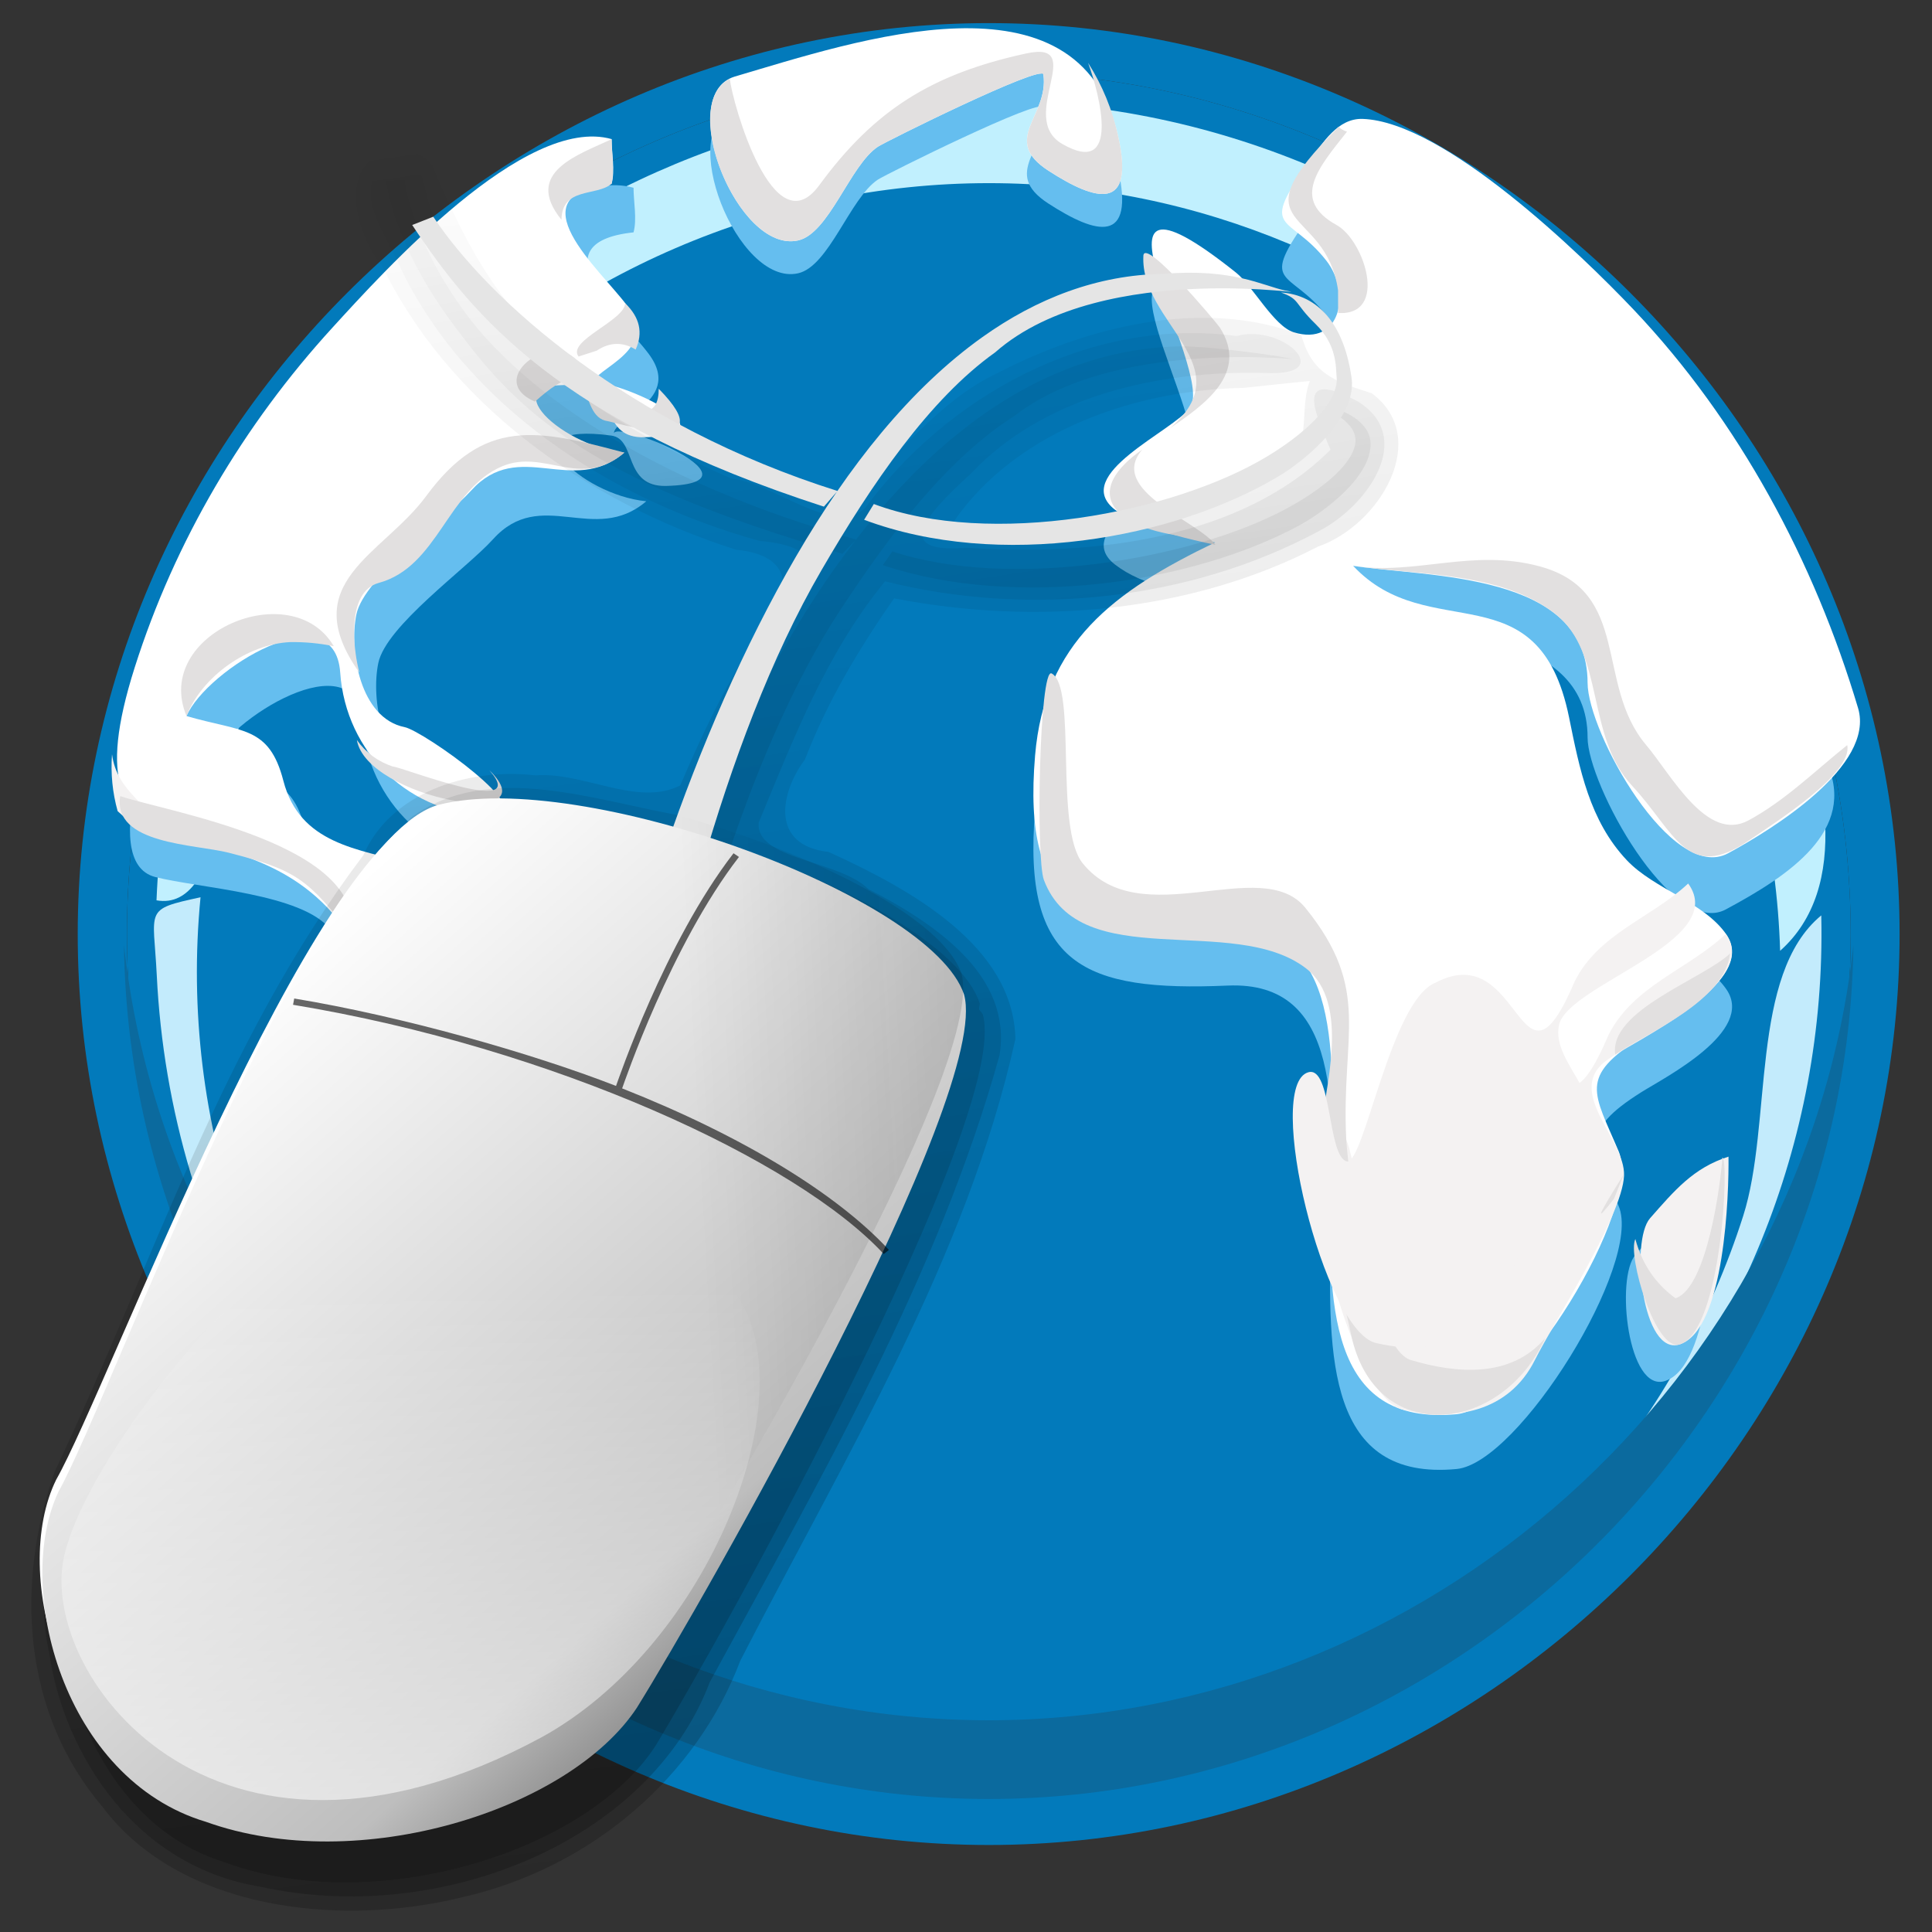 <?xml version="1.0" encoding="utf-8"?>
<svg viewBox="156.127 65.042 320 320" xmlns="http://www.w3.org/2000/svg">
  <rect x="156.127" y="65.042" width="320" height="320" fill="#333333" stroke="none"/>
  <defs>
    <linearGradient id="g" x1=".328" x2=".337" y1=".162" y2="1.393">
      <stop stop-color="#fff" stop-opacity="0" offset="0"/>
      <stop stop-color="#fff" offset="1"/>
    </linearGradient>
    <linearGradient id="f" x1="1.887" x2=".704" y1=".341" y2=".413">
      <stop stop-color="#1f1f1f" stop-opacity=".554" offset="0"/>
      <stop stop-opacity="0" offset="1"/>
    </linearGradient>
    <linearGradient id="e" x1=".938" x2=".359" y1=".831" y2=".092">
      <stop stop-color="#4f4f4f" offset="0"/>
      <stop stop-color="#bebebe" offset="0.274"/>
      <stop stop-color="#fff" offset="1"/>
    </linearGradient>
    <linearGradient id="d" x1=".989" x2=".528" y1="4.016" y2="-.07">
      <stop stop-opacity=".678" offset="0"/>
      <stop stop-opacity=".329" offset="0.57"/>
      <stop stop-opacity="0" offset="1"/>
    </linearGradient>
    <linearGradient id="c" x1=".999" x2=".529" y1="4.073" y2="-.079">
      <stop stop-opacity=".678" offset="0"/>
      <stop stop-opacity=".329" offset="0.57"/>
      <stop stop-opacity="0" offset="1"/>
    </linearGradient>
    <linearGradient id="b" x1="1.009" x2=".529" y1="4.135" y2="-.09">
      <stop stop-opacity=".678" offset="0"/>
      <stop stop-opacity=".329" offset="0.57"/>
      <stop stop-opacity="0" offset="1"/>
    </linearGradient>
    <radialGradient id="h" cx="3108.9" cy="1214.8" r="623.97" gradientUnits="userSpaceOnUse" gradientTransform="matrix(1, 0, 0, 1, 0, 0)">
      <stop stop-color="#bacfff" offset="0"/>
      <stop stop-color="#027abb" offset="1"/>
    </radialGradient>
  </defs>
  <g>
    <path d="M 436.18 247.02 C 430.556 248.806 427.512 252.45 423.627 256.879 C 420.404 260.554 422.42 279.097 428.407 277.049 C 435.648 274.658 436.256 252.771 436.18 247.02" fill="#f4f2f2"/>
    <path d="M 435.2 247.17 C 434.942 251.014 432.815 267.999 427.701 269.678 C 424.481 267.341 422.335 264.172 421.278 260.192 C 419.972 262.79 424.532 278.372 428.408 277.047 C 435.254 274.786 436.216 246.935 435.2 247.171" fill="#e2e0e0"/>
    <path d="M 177.15 219.77 C 177.15 141.968 242.106 77.01 319.91 77.01 C 397.696 77.01 462.66 141.985 462.66 219.77 C 462.673 297.54 397.666 362.52 319.91 362.52 C 242.121 362.52 177.15 297.558 177.15 219.77 M 319.91 68.87 C 237.774 68.87 169 137.641 169 219.77 C 169 301.906 237.777 370.63 319.91 370.63 C 402.043 370.63 470.76 301.904 470.76 219.77 C 470.76 137.647 402.046 68.87 319.91 68.87" fill="#027abb"/>
    <path d="M 462.66 219.77 C 462.66 297.54 397.672 362.52 319.91 362.52 C 242.124 362.52 177.15 297.558 177.15 219.77 C 177.15 141.968 242.106 77.01 319.91 77.01 C 397.693 77.01 462.66 141.985 462.66 219.77" fill="url(#h)"/>
    <path d="M 319.91 81.795 C 246.888 81.795 184.96 141.172 182.05 214.165 C 193.285 216.149 193.495 190.027 196.931 180.795 C 203.045 164.37 212.5 149.221 224.54 136.477 C 249.184 110.393 284.022 95.376 319.91 95.376 C 389.824 95.376 448.87 152.632 450.97 222.526 C 474.223 201.859 437.525 143.708 420.96 125.872 C 395.02 97.935 358.039 81.793 319.91 81.793" fill="#c1f0fe"/>
    <path d="M 321.6 357.68 C 319.339 357.686 319.339 357.686 321.6 357.68 M 318.196 357.68 C 320.473 357.686 320.473 357.686 318.196 357.68 M 457.786 216.66 C 445.883 226.481 449.732 251.154 444.851 266.449 C 439.581 282.979 430.973 298.398 419.71 311.598 C 395.32 340.194 359.177 357.193 321.598 357.68 C 397.295 356.756 459.498 292.342 457.788 216.66 M 189.348 213.657 C 179.858 215.711 181.552 215.517 182.094 226.595 C 182.635 237.673 184.504 248.682 187.679 259.315 C 193.214 277.826 202.694 295.082 215.301 309.712 C 240.977 339.515 278.846 357.205 318.191 357.679 C 242.338 356.708 182.011 289.08 189.341 213.659" fill="#c3ebfc"/>
    <path d="M 419.08 187.19 C 419.08 194.915 433.041 220.464 441.97 215.675 C 452.351 210.109 463.806 202.577 458.682 191.368 C 449.052 170.335 444.932 148.818 430.188 130.084 C 421.753 119.365 396.933 94.32 381.82 93.813 C 377.718 93.676 375.19 97.806 373.149 100.647 C 364.347 112.901 369.589 109.328 375.814 117.292 C 379.96 122.594 378.167 131.561 370.41 129.154 C 367.105 128.132 363.65 121.505 360.844 119.263 C 332.041 96.297 357.459 135.59 353.253 141.602 C 350.514 145.519 333.357 152.757 340.795 158.54 C 345.469 162.161 351.788 162.944 357.389 163.963 C 340.48 172.099 329.143 180.595 327.57 199.259 C 325.414 224.884 335.648 229.317 359.459 228.285 C 397.214 226.642 354.704 312.392 397.389 308.357 C 407.7 307.379 428.221 274.293 424.234 264.826 C 420.1 255.031 417.527 252.544 427.94 245.968 C 431.87 243.494 446.846 235.905 442.088 228.931 C 438.41 223.553 430.153 221.432 425.596 216.61 C 419.387 210.047 417.737 201.417 416.011 192.915 C 410.97 168.172 392.819 181.254 380.247 167.831 C 392.736 169.764 419.081 168.863 419.081 187.189" fill="#65beef"/>
    <path d="M 440 262.67 C 434.182 264.53 431.039 268.294 427.008 272.882 C 423.677 276.675 425.747 295.864 431.96 293.762 C 439.459 291.253 440.08 268.646 440.001 262.669" fill="#65beef"/>
    <path d="M 261.06 103.53 C 261.659 101.336 261.06 98.438 261.06 96.142 C 246.711 92.072 223.312 118.092 214.867 127.327 C 201.754 141.66 191.309 158.442 184.491 176.647 C 182.663 181.523 171.83 207.753 181.851 210.306 C 189.105 212.159 206.288 213.029 210.877 219.025 C 219.596 230.425 215.23 234.648 215.571 248.885 C 215.816 258.681 226.459 268.708 232.229 275.953 C 238.136 283.367 228.959 318.153 227.997 328.229 C 228.032 327.602 228.347 327.197 228.939 327.022 C 233.165 331.5 236.569 336.359 242.39 340.295 C 252.625 318.552 269.222 305.913 283.323 286.532 C 290.778 276.288 287.485 264.149 293.625 253.538 C 296.915 247.86 293.084 247.704 287.632 243.507 C 268.299 228.61 251.412 222.372 227.991 216.153 C 218.976 213.765 209.397 212.87 206.69 202.415 C 204.331 193.292 199.818 194.375 190.656 191.699 C 193.975 183.967 215.163 171.032 216.103 184.503 C 217.033 197.787 227.615 208.191 241.336 208.176 C 249.686 208.169 229.827 194.138 226.777 193.534 C 219.383 192.059 217.543 180.863 218.784 174.87 C 220.068 168.688 233.343 159.272 237.798 154.346 C 245.747 145.557 254.532 155.425 263.172 148.069 C 252.103 146.983 239.776 134.787 257.383 137.188 C 261.622 137.761 259.278 145.726 266.503 145.528 C 284.848 145.015 254.488 132.914 258.052 137.57 C 255.75 134.564 269.771 132.023 263.602 123.695 C 259.182 117.737 244.61 105.286 261.061 103.528" fill="#65beef"/>
    <path d="M 277.8 83.181 C 267.871 86.152 278.211 112.557 288.309 110.309 C 293.436 109.169 296.901 97.874 301.515 94.801 C 302.83 93.922 328.7 81.076 328.946 82.828 C 329.905 89.745 321.768 93.582 329.79 98.766 C 337.684 103.871 344.168 105.638 341.305 92.951 C 334.952 64.511 297.853 77.268 277.801 83.181" fill="#65beef"/>
    <path d="M 231.54 268.74 C 232.737 268.74 233.097 318.952 226.372 318.952 C 226.798 318.949 228.308 268.74 231.54 268.74" fill="#fff"/>
    <path d="M 319.88 349.97 C 247.367 349.97 184.46 293.708 176.66 221.55 C 177.606 298.922 242.507 363.01 319.88 363.01 C 397.262 363.01 462.15 298.917 463.11 221.55 C 455.308 293.709 392.397 349.97 319.88 349.97" fill="#0b6a9e"/>
    <path d="M 419.08 178.12 C 419.08 186.291 433.021 211.426 442.361 206.369 C 449.752 202.369 466.719 191.883 463.885 182.336 C 456.644 158.048 444.186 134.773 426.691 116.31 C 418.039 107.19 395.328 85.198 381.819 84.736 C 377.711 84.596 375.189 88.726 373.148 91.576 C 364.346 103.83 369.588 100.254 375.813 108.218 C 379.959 113.52 378.166 122.484 370.409 120.077 C 367.104 119.055 363.649 112.431 360.843 110.189 C 332.04 87.229 357.458 126.509 353.252 132.528 C 350.513 136.445 333.356 143.683 340.794 149.463 C 345.468 153.087 351.787 153.88 357.388 154.887 C 340.479 163.013 329.142 171.516 327.569 190.18 C 325.413 215.811 335.647 220.235 359.458 219.206 C 397.216 217.575 354.697 303.3 397.388 299.278 C 407.699 298.306 428.22 265.221 424.233 255.747 C 420.099 245.964 417.526 243.471 427.939 236.895 C 431.869 234.42 446.845 226.826 442.087 219.852 C 438.409 214.473 430.152 212.346 425.595 207.538 C 419.386 200.968 417.736 192.344 416.01 183.843 C 410.969 159.09 392.811 172.194 380.246 158.759 C 392.742 160.685 419.08 159.79 419.08 178.12" fill="#fff"/>
    <path d="M 442.42 256.62 C 436.602 258.473 433.456 262.244 429.424 266.826 C 426.1 270.619 428.15 289.802 434.376 287.706 C 441.872 285.206 442.496 262.597 442.42 256.62" fill="#f4f2f2"/>
    <path d="M 441.4 256.78 C 441.155 260.773 438.938 278.326 433.646 280.077 C 430.315 277.657 428.102 274.387 426.994 270.263 C 425.64 272.957 430.356 289.064 434.375 287.71 C 441.39 285.369 442.553 256.519 441.4 256.78" fill="#e2e0e0"/>
    <path d="M 257.43 95.469 C 258.029 93.272 257.43 90.377 257.43 88.081 C 243.062 84.024 219.688 110.015 211.23 119.266 C 196.454 135.424 185.076 154.686 178.446 175.57 C 166.09 214.48 195.671 195.826 212.714 218.13 C 218.341 225.499 209.151 240.558 215.685 250.49 C 220.522 257.849 229.671 264.428 228.811 273.478 C 227.585 286.365 226.356 299.246 225.139 312.134 C 224.894 314.647 224.209 317.627 224.372 320.168 C 222.296 322.146 221.557 324.697 222.156 327.83 C 227.184 332.377 232.531 336.581 238.151 340.373 C 242.364 331.399 241.657 322.113 247.764 313.324 C 256.786 300.332 270.393 291.256 279.694 278.47 C 287.146 268.226 283.863 256.087 289.996 245.47 C 293.273 239.792 289.449 239.636 283.997 235.439 C 264.664 220.542 247.784 214.31 224.365 208.098 C 215.356 205.703 205.771 204.808 203.061 194.36 C 200.701 185.23 196.189 186.313 187.024 183.644 C 190.342 175.906 211.547 162.971 212.477 176.447 C 213.394 189.726 223.998 200.114 237.71 200.114 C 246.034 200.114 226.217 186.083 223.148 185.478 C 215.747 184.004 213.913 172.804 215.155 166.808 C 216.442 160.634 229.711 151.208 234.169 146.291 C 242.111 137.509 250.897 147.355 259.536 140.012 C 248.467 138.926 236.146 126.733 253.753 129.13 C 257.995 129.707 255.642 137.671 262.873 137.467 C 281.218 136.948 250.858 124.866 254.416 129.51 C 252.12 126.51 266.141 123.962 259.972 115.634 C 255.552 109.673 240.977 97.226 257.428 95.467" fill="#fff"/>
    <path d="M 277.8 77.732 C 267.865 80.745 278.217 107.105 288.309 104.866 C 293.436 103.729 296.907 92.421 301.515 89.352 C 302.83 88.476 328.7 75.637 328.946 77.385 C 329.905 84.305 321.768 88.132 329.79 93.32 C 337.684 98.425 344.168 100.189 341.305 87.512 C 334.952 59.072 297.86 71.829 277.801 77.732" fill="#fff"/>
    <path d="M 341.31 87.511 C 340.364 83.199 338.712 79.181 336.352 75.455 C 338.329 80.859 341.781 94.463 332.075 88.887 C 324.452 84.508 336.508 71.64 326.104 73.895 C 310.475 77.283 300.941 83.264 291.814 95.734 C 284.226 106.096 277.465 82.178 277.006 78.108 C 268.345 82.34 278.586 107.026 288.317 104.864 C 293.444 103.727 296.915 92.419 301.523 89.349 C 302.839 88.473 328.709 75.634 328.954 77.382 C 329.913 84.302 321.777 88.129 329.798 93.317 C 337.689 98.422 344.173 100.189 341.31 87.512" fill="#e2e0e0"/>
    <path d="M 276.02 273.96 C 275.195 273.915 274.476 258.754 272.823 256.675 C 266.655 248.937 255.398 256.643 249.484 260.531 C 227.626 274.912 219.41 249.876 212.427 231.492 C 210.376 252.668 230.066 260.346 228.133 280.663 C 227.028 292.245 225.923 303.836 224.824 315.424 C 224.506 318.778 224.429 319.182 222.999 321.866 C 218.621 330.095 232.712 336.699 238.154 340.377 C 245.402 324.939 246.007 313.758 259.289 300.304 C 271.855 287.566 284.022 277.679 285.841 259.174 C 281.128 258.343 281.361 274.259 276.021 273.959 M 175.611 199.393 C 178.244 201.67 179.483 203.727 183.916 203.708 C 180.789 198.104 175.518 196.289 174.681 189.974 C 174.445 193.168 174.754 196.311 175.611 199.394" fill="#f4f2f2"/>
    <path d="M 422.53 236.5 C 413.034 258.864 413.537 228.912 398.656 236.742 C 390.966 239.758 386.409 268.064 383.45 267.367 C 380.103 266.584 380.941 250.916 376.839 252.11 C 369.231 254.317 379.517 296.444 388.456 298.52 C 397.051 300.51 406.037 298.937 410.346 290.317 C 413.556 283.903 424.845 266.472 425.119 259.772 C 425.367 253.645 415.021 245.754 422.393 240.548 C 426.66 237.539 447.795 227.817 441.974 219.744 C 435.717 225.629 426.628 228.31 422.53 236.5 M 462.829 191.501 C 462.734 192.017 462.801 191.663 462.829 191.501" fill="#f4f2f2"/>
    <path d="M 244.74 131.56 C 255.433 121.934 251.418 134.101 256.812 134.805 C 257.777 134.932 276.278 140.686 265.235 129.433 C 265.222 138.709 253.411 127.665 252.402 125.787 C 248.651 118.825 235.92 127.796 244.74 131.56 M 221.191 192.004 C 218.72 191.182 216.733 189.714 215.233 187.606 C 216.892 197.316 247.459 202.707 237.193 192.625 C 244.173 200.624 222.586 192.023 221.191 192.004 M 218.86 161.59 C 228.694 158.915 230.276 146.133 239.25 142.296 C 246.323 139.274 252.239 146.213 259.535 140.01 C 245.062 136.121 236.308 134.169 226.707 147.219 C 219.52 156.98 205.002 161.488 215.66 176.458 C 214.692 172.949 213.332 163.096 218.86 161.59 M 204.177 171.395 C 206.614 171.357 209.024 171.583 211.409 172.073 C 204.474 160.236 181.303 169.971 187.023 183.648 C 189.564 177.072 197.185 171.722 204.178 171.394 M 288.323 238.812 C 289.584 243.258 283.951 246.831 283.295 251.327 C 281.633 262.778 281.706 268.915 273.449 278.153 C 264.399 288.286 253.097 296.705 245.305 307.921 C 239.197 316.71 239.898 325.989 235.678 334.969 C 230.975 331.753 226.475 328.269 222.189 324.521 C 221.008 332.065 237.204 346.271 238.859 337.962 C 241.983 322.263 247.868 311.885 259.29 300.309 C 268.799 290.67 285.603 278.359 285.603 263.223 C 285.603 253.629 295.379 244.454 288.323 238.811 M 226.8 263.325 C 221.663 256.918 216.482 250.406 212.152 243.422 C 215.772 252.746 223.126 260.892 229.265 268.729 C 228.446 266.93 227.621 265.128 226.8 263.325 M 176.037 196.904 C 174.76 204.91 188.437 204.853 194.007 206.282 C 205.382 209.187 207.05 210.667 214.362 219.879 C 216.664 204.829 184.317 199.642 176.038 196.903 M 254.97 123.12 C 257.107 121.697 259.259 121.637 261.412 122.939 C 262.673 120.143 262.09 117.58 259.66 115.261 C 259.683 118.092 249.961 121.493 251.954 124.095 L 254.97 123.121 M 257.434 95.471 C 257.903 93.168 257.434 90.446 257.434 88.083 C 252.126 90.621 242.671 93.522 249.123 101.438 C 249.216 95.951 254.925 97.62 257.434 95.47" fill="#e2e0e0"/>
    <path d="M 349.9 135.98 C 355.562 132.098 363.026 126.936 358.183 119.309 C 357.711 118.567 345.675 104.237 345.506 107.412 C 344.932 118.519 362.068 125.611 349.9 135.98 M 350.499 153.628 C 352.788 154.255 355.097 154.809 357.422 155.274 C 354.476 151.268 339.468 146.262 345.334 139.492 C 335.71 146.218 339.901 151.816 350.499 153.628 M 377.751 113.148 C 377.754 114.393 377.754 115.645 377.76 116.887 C 386.186 117.374 382.104 104.85 377.518 102.321 C 369.812 98.073 374.617 92.701 379.232 86.848 C 378.687 86.689 378.222 86.415 377.84 86.039 C 360.303 103.576 375.732 98.745 377.751 113.148 M 423.451 263.598 C 423.995 262.241 424.54 260.885 425.088 259.531 C 420.677 266.544 420.129 267.894 423.451 263.598 M 389.782 290.296 C 383.394 288.379 379.401 259.509 379.108 253.742 C 378.232 236.32 383.407 229.082 372.335 215.405 C 365.036 206.418 345.054 219.908 335.453 208.03 C 330.717 202.158 334.551 178.854 330.313 176.584 C 328.275 175.488 327.67 207.202 329.03 210.797 C 334.994 226.563 360.413 216.207 372.427 225.42 C 379.91 231.149 375.589 245.597 374.665 253.128 C 373.334 264.025 377.681 275.438 379.904 286.061 C 383.804 304.703 404.784 302.728 412.064 286.663 C 406.408 293.356 397.291 292.554 389.783 290.296 M 462.082 188.456 C 456.789 192.698 451.78 197.656 445.74 200.92 C 438.842 204.652 433.021 193.456 428.745 188.392 C 420.277 178.348 426.378 162.996 411.167 158.856 C 400.015 155.821 390.602 160.375 380.243 158.764 C 391.054 160.318 404.948 159.754 413.829 166.798 C 421.942 173.247 418.799 186.987 426.43 195.165 C 433.636 202.884 435.464 211.316 445.865 204.203 C 450.218 201.225 463.093 193.102 462.083 188.456 M 423.657 239.706 C 429.236 235.929 441.741 230.891 442.687 222.956 C 438.298 227.184 422.593 232.378 423.657 239.706" fill="#e2e0e0"/>
    <path d="M 416.96 227.57 C 407.773 249.176 408.27 220.224 393.892 227.806 C 386.476 230.716 382.04 258.071 379.199 257.399 C 375.973 256.628 376.769 241.502 372.817 242.646 C 365.455 244.786 375.403 285.492 384.033 287.489 C 408.088 293.055 405.99 266.504 417.842 253.74 C 423.641 247.501 412.83 241.212 414.368 234.739 C 415.954 228.09 442.684 220.95 435.742 211.378 C 429.689 217.065 420.915 219.654 416.96 227.571 M 455.899 184.097 C 455.788 184.625 455.871 184.246 455.899 184.097" fill="#f4f2f2"/>
    <path d="M 223.19 94.798 L 220.017 94.955 C 220.017 94.955 221.104 105.232 231.212 118.799 C 241.321 132.366 251.938 144.193 295.648 156.763 L 297.94 154.409 C 263.56 144.779 242.749 129.678 233.415 117.153 C 224.081 104.628 223.19 94.798 223.19 94.798 Z M 351.8 122.408 C 340.936 122.553 330.912 126.04 321.917 131.741 C 309.925 139.343 299.719 150.822 291.066 164.058 C 283.193 176.101 276.676 189.712 271.232 203.198 C 256.136 198.738 240.948 196.516 231.389 199.041 C 210.567 204.877 177.353 299.091 168.452 315.521 C 165.382 322.065 165.054 331.249 167.129 340.385 C 169.805 354.559 178.572 368.984 193.31 373.486 C 218.574 382.787 253.565 371.496 264.71 354.191 C 275.713 336.079 323.552 250.031 318.922 233.081 C 318.827 232.795 318.429 232.506 318.304 232.219 C 318.261 231.961 318.456 231.431 318.393 231.199 C 315.404 222.118 297.111 211.809 277.228 205.079 C 281.987 191.277 287.852 177.487 295.298 166.096 C 303.656 153.312 313.143 140.92 324.035 134.017 C 342.056 119.904 376.704 125.557 369.167 124.29 C 365.375 123.562 355.424 122.36 351.802 122.408 Z M 376.306 132.605 C 375.895 132.618 375.928 132.822 376.658 133.232 C 379.579 134.877 380.473 136.297 380.625 137.625 C 380.777 138.953 380.09 140.713 378.157 142.802 C 376.224 144.89 373.098 147.195 369.165 149.312 C 353.436 157.778 323.181 162.793 303.935 156.371 L 302.349 158.645 C 324.578 166.063 353.709 161.545 371.193 152.135 C 375.564 149.783 383.803 143.621 383.093 137.939 C 382.56 134.325 377.539 132.565 376.306 132.605 Z" fill="url(#b)" fill-rule="evenodd"/>
    <path d="M 219.6 92.462 C 214.136 96.942 220.641 104.717 222.721 109.954 C 233.575 132.009 256.487 147.596 281.936 154.636 C 295.912 155.808 289.832 163.347 284.492 170.651 C 278.013 179.873 274.409 190.325 269.492 200.234 C 254.956 197.792 237.227 190.93 224.183 200.469 C 201.945 225.096 192.333 256.105 178.62 284.792 C 171.959 302.21 160.028 319.809 164.26 338.762 C 166.804 355.947 178.709 374.228 199.321 377.553 C 228.903 384.092 263.622 370.176 273.671 343.694 C 291.976 310.018 311.546 276.308 321.676 239.844 C 323.847 226.733 311.231 218.125 299.965 212.308 C 295.082 207.469 281.195 207.462 281.794 201.274 C 287.54 187.48 292.888 173.343 302.724 161.329 C 326.624 167.331 353.267 164.455 374.505 153.043 C 382.441 149.019 390.772 137.559 380.999 131.524 C 370.418 125.894 373.882 133.353 376.504 139.524 C 361.761 154.31 337.213 157.221 316.184 155.766 C 302.073 156.967 311.888 148.206 317.091 143.334 C 329.013 130.73 347.761 126.371 365.662 126.817 C 377.801 127.477 368.621 118.566 360.945 120.697 C 336.044 117.423 312.56 131.237 299.39 149.24 C 293.904 153.867 284.354 145.04 277.249 144.308 C 254.199 134.26 230.921 118.449 226.211 94.58 C 224.692 92.295 222.351 91.745 219.599 92.462 L 219.599 92.462 Z" fill="url(#c)" fill-rule="evenodd"/>
    <path d="M 223.04 89.874 C 211.423 89.972 214.613 103.3 219.336 108.952 C 230.188 131.352 252.503 147.966 278.036 156.095 C 288.7 157.132 286.873 164.423 281.691 170.234 C 276.393 178.19 272.467 186.566 268.79 195.135 C 261.689 198.726 252.844 192.854 244.832 193.468 C 233.363 192.148 220.721 196.462 216.306 206.7 C 192.784 237.797 181.493 274.477 165.216 308.71 C 158.687 327.045 159.734 348.63 173.103 364.313 C 185.784 381.216 211.951 384.366 232.585 379.312 C 254.405 374.403 271.647 358.952 278.741 340.115 C 295.942 306.603 316.279 273.455 324.309 237.145 C 324.021 221.785 307.058 212.374 293.346 206.143 C 283.566 205.044 285.399 196.239 289.441 190.861 C 293.097 181.39 298.289 172.631 304.225 164.149 C 327.834 168.737 353.398 166.468 374.456 155.567 C 384.775 151.961 393.228 137.541 383.329 130.172 C 376.695 128.117 373.403 126.708 371.659 120.539 C 355.326 114.287 336.114 119.175 321.402 126.801 C 311.069 131.667 305.009 141.113 296.204 147.208 C 278.36 144.469 262.649 134.286 249.046 124.131 C 238.375 115.675 232.531 104.009 227.767 92.423 C 226.935 91.138 224.583 89.858 223.04 89.871 Z M 373.07 128.15 C 370.865 133.894 374.556 141.583 365.373 143.724 C 350.465 153.174 330.939 154.074 313.217 152.78 C 322.881 137.362 342.792 129.655 362.064 129.289 C 365.734 128.917 369.399 128.49 373.069 128.15 Z" fill="url(#d)" fill-rule="evenodd"/>
    <path d="M 228.32 198.96 C 251.858 193.024 309.827 213.615 315.363 229.674 C 319.992 245.855 272.165 327.957 261.164 345.254 C 250.02 361.778 215.062 372.603 189.798 363.721 C 166.218 356.844 157.81 325.64 165.431 310.129 C 174.332 294.446 207.498 204.539 228.32 198.959 Z" fill="#fff" fill-rule="evenodd"/>
    <path d="M 224.4 102.31 C 234.509 117.557 248.88 134.831 292.591 148.958 L 294.846 146.363 C 260.466 135.539 237.22 115.013 227.887 100.935 L 224.4 102.31 Z M 348.76 110.404 C 337.896 110.567 327.846 114.463 318.851 120.871 C 306.858 129.414 296.639 142.319 287.985 157.194 C 270.678 186.946 258.833 225.072 254.235 251.999 L 261.567 256.51 C 266.041 230.296 275.462 188.238 292.178 159.501 C 300.535 145.133 310.069 131.163 320.96 123.403 C 338.981 107.544 376.539 114.589 369.002 113.165 C 365.21 112.347 360.295 109.446 348.759 110.405 Z M 368.29 113.487 C 371.498 114.632 370.392 115.183 374.028 118.713 C 377.662 122.243 377.363 126.018 377.515 127.51 C 377.666 129.003 377 130.958 375.066 133.307 C 373.132 135.655 370.023 138.215 366.091 140.593 C 350.36 150.108 320.105 155.738 300.86 148.522 L 299.252 151.133 C 321.482 159.469 350.633 154.377 368.116 143.801 C 372.486 141.158 380.727 134.234 380.018 127.848 C 378.806 118.812 374.498 113.894 368.289 113.487 Z" fill="#e5e5e5" fill-rule="evenodd"/>
    <path d="M 228.76 198.35 C 252.298 192.281 310.268 213.332 315.803 229.751 C 320.433 246.294 272.606 330.231 261.604 347.911 C 250.459 364.805 215.502 375.873 190.238 366.792 C 166.658 359.761 158.249 327.859 165.87 312 C 174.772 295.966 207.937 204.04 228.759 198.35 Z" fill="url(#e)" fill-rule="evenodd"/>
    <path d="M 228.3 196.31 C 251.838 190.535 309.808 210.566 315.343 226.189 C 319.972 241.931 272.145 321.803 261.144 338.629 C 250 354.705 215.042 365.235 189.778 356.595 C 166.198 349.905 157.79 319.548 165.411 304.458 C 174.312 289.201 207.478 201.738 228.3 196.308 Z" fill="url(#f)" fill-rule="evenodd"/>
    <path d="M 277.62 206.37 C 266.224 221.128 258.544 243.9 258.162 244.906 C 243.98 239.393 222.567 233.35 204.86 230.425 L 204.664 231.466 C 247.753 238.582 288.134 257.212 302.501 272.75 L 303.354 272.066 C 294.819 262.834 279.162 253.208 259.171 245.315 C 259.514 244.41 267.219 221.618 278.521 206.981 L 277.62 206.368 Z" fill-opacity=".587" fill-rule="evenodd"/>
    <path d="M 226.6 264.09 C 208.517 258.204 171.732 302.992 166.913 322.129 C 161.656 341.322 190.989 382.41 245.837 352.787 C 272.603 338.058 288.639 299.071 279.244 281.333 C 269.848 263.597 235.023 267.111 226.6 264.09 Z" fill="url(#g)" fill-rule="evenodd"/>
  </g>
</svg>